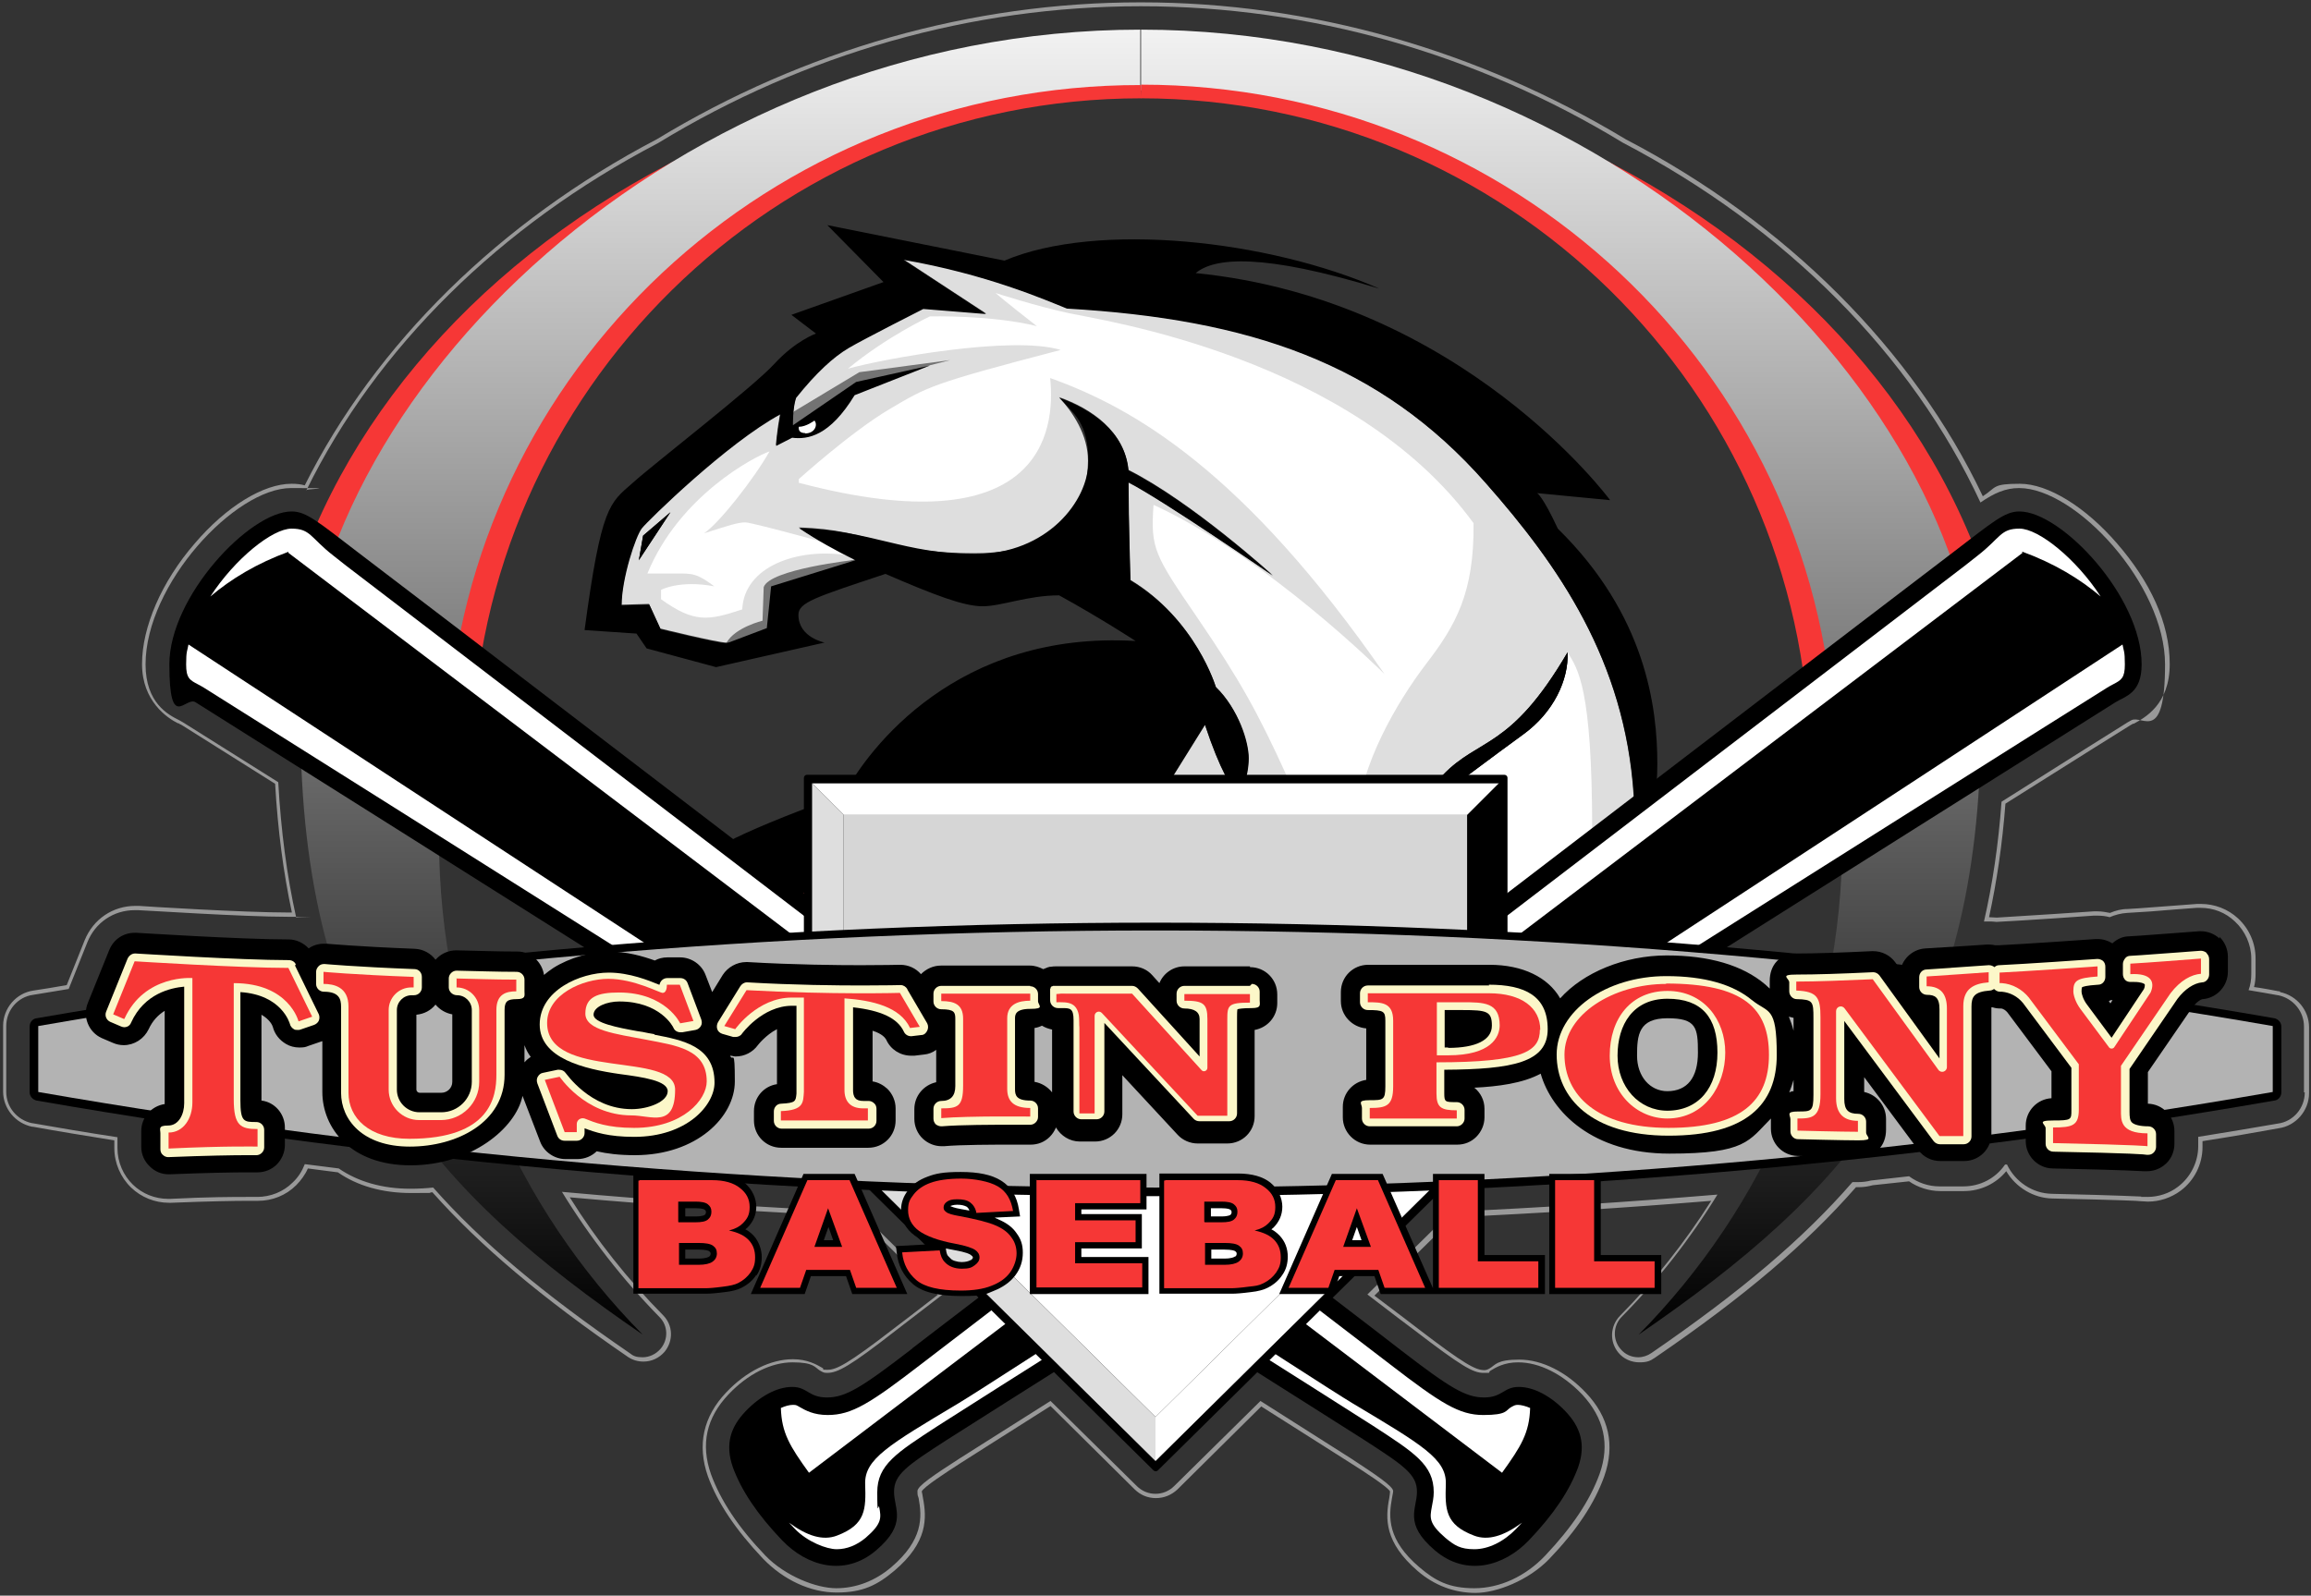 <?xml version="1.0" encoding="UTF-8"?>
<svg id="Layer_2" data-name="Layer 2" xmlns="http://www.w3.org/2000/svg" width="592.2" height="409" xmlns:xlink="http://www.w3.org/1999/xlink" version="1.1" viewBox="0 0 592.2 409">
  <rect x="0" y="0" width="592.2" height="409" fill="#333333" stroke="none"/>
  <defs>
    <style>
      .cls-1 {
        fill: #dedede;
      }

      .cls-1, .cls-2, .cls-3, .cls-4, .cls-5, .cls-6, .cls-7, .cls-8, .cls-9, .cls-10, .cls-11 {
        stroke-width: 0px;
      }

      .cls-2 {
        fill: #b3b3b3;
      }

      .cls-3 {
        fill: #f63736;
      }

      .cls-4 {
        fill: url(#linear-gradient);
      }

      .cls-5 {
        fill: #000;
      }

      .cls-6 {
        fill: #999;
      }

      .cls-7 {
        fill: #fcf7c9;
      }

      .cls-8 {
        fill: url(#linear-gradient-2);
      }

      .cls-9 {
        fill: url(#linear-gradient-3);
      }

      .cls-10 {
        fill: #fff;
      }

      .cls-11 {
        fill: #737373;
      }
    </style>
    <linearGradient id="linear-gradient" x1="184.6" y1="67.9" x2="184.6" y2="402.4" gradientTransform="translate(0 410) scale(1 -1)" gradientUnits="userSpaceOnUse">
      <stop offset="0" stop-color="#000"/>
      <stop offset="1" stop-color="#f2f2f2"/>
    </linearGradient>
    <linearGradient id="linear-gradient-2" x1="184.6" y1="67.9" x2="184.6" y2="402.4" gradientTransform="translate(584.6 410) rotate(-180)" xlink:href="#linear-gradient"/>
    <linearGradient id="linear-gradient-3" x1="296.1" y1="46.8" x2="296.1" y2="201.1" gradientTransform="translate(0 410) scale(1 -1)" gradientUnits="userSpaceOnUse">
      <stop offset=".5" stop-color="#fff"/>
      <stop offset=".6" stop-color="#d6d6d6"/>
    </linearGradient>
  </defs>
  <path class="cls-6" d="M584.2,254.1h-.2c-2.1-.4-4.2-.8-6.4-1.1.3-1.1.4-2.3.4-3.4v-3.9c0-3.9-1.6-7.6-4.5-10.3-2.6-2.4-6-3.7-9.5-3.7s-.7,0-1,0c-1.6.1-5.3.4-5.3.4-4.5.3-8.7.7-12.5.9-1.6,0-3.1.4-4.5,1-1-.2-2.1-.4-3.2-.4s-.6,0-1,0c-15.9,1.1-23.9,1.5-24.8,1.6h-.1c-.6,0-1.2-.1-1.9-.1h0c2-9.2,3.4-18.7,4.2-29.1,18.4-11.6,29.4-18.5,32-20.1.2-.1.5-.3.7-.4h.2c2.7-1.5,9.2-4.8,9.2-15.3s-5-21.1-13.5-30.9c-8.1-9.4-17.7-15.3-24.9-15.3s-5.9.9-9.5,3.2c-17.8-37.5-50.3-70-91.5-91.5C378.6,12.8,335.8.6,292.4.6h-.2c-43.3,0-86.2,12.2-123.9,35.1-40.1,21-72.1,52.5-90.2,88.7-1.1-.3-2.2-.4-3.4-.4-7.2,0-16.7,5.8-24.8,15.3-8.5,9.8-13.5,21.4-13.5,30.9s6.4,13.8,9.2,15.2h.2c.2.2.5.3.7.4,2.2,1.4,10.5,6.6,24,15.1.7,11.9,2.1,22.7,4.3,33-.2,0-.5,0-.7,0-11.9,0-37.4-1.6-38.5-1.7-.3,0-.6,0-.9,0-5.8,0-10.8,3.4-13,8.8l-4.6,11.5c-2.9.5-5.7,1-8.5,1.4-4.4.6-7.8,4.5-7.8,9v16.9c0,4.3,3.1,8.1,7.4,9h.2c6.6,1.2,13.4,2.3,20.9,3.5v2c0,3.8,1.6,7.5,4.3,10.1,2.6,2.5,6.1,3.9,9.7,3.9s.4,0,.6,0c9.7-.4,16.4-.5,19.5-.5s2.2,0,2.4,0h.3c3.7,0,7.2-1.4,9.8-4,1.2-1.2,2.3-2.7,3-4.3,2.5.3,5.1.7,7.7,1,5,3.5,11.5,5.3,18.7,5.3s3.8,0,5.5-.2c12.3,13.8,27.8,26.9,50.1,42.2,1.2.8,2.5,1.2,4,1.2,2.1,0,4-.9,5.4-2.5,2.3-2.8,2.2-6.8-.4-9.4-9-9.1-17.1-19.3-23.9-30.2,24.5,2.2,49.4,3.8,74,4.9l20.3,20.1c-5.9,4.6-9.9,7.6-11.2,8.6-11.9,9.2-14.8,10.6-17,10.6s-.5,0-1.4-.5c-1.4-.8-3.8-2.2-7.5-2.2-5.7,0-12,3.1-17.1,8.5-5.9,6.2-7.5,13.5-4.7,21.5,2.5,6.9,7.2,13.8,14.1,21.1,5.3,5.5,12.2,8.7,18.9,8.7s10.4-1.9,14.8-5.6c8.6-7.3,8.3-13.5,7.3-18.7-.1-.6-.2-1.3-.3-1.6.4-1.1,6.4-5,10.3-7.5,1.6-1,9.4-6,22.7-14.4l21.5,21.3c1.5,1.5,3.4,2.3,5.5,2.3s4-.8,5.5-2.2l21.5-21.3c13.3,8.4,21.1,13.4,22.7,14.4,4,2.5,9.9,6.4,10.3,7.4,0,.4-.1,1-.2,1.7-1,5.2-1.3,11.3,7.3,18.7,4.3,3.7,9.4,5.6,14.8,5.6s13.6-3.2,18.9-8.7c7-7.3,11.6-14.2,14.1-21.2,2.8-8,1.2-15.2-4.7-21.4-5.1-5.4-11.3-8.5-17.1-8.5s-6.1,1.4-7.5,2.2q-.8.5-1.4.5c-2.3,0-5.1-1.5-17-10.6-1.3-1-5.2-4-11.2-8.5l20.4-20.1c21.7-1,43.9-2.4,65.9-4.2-6.7,10.6-14.6,20.6-23.4,29.5-2.5,2.6-2.7,6.6-.4,9.4,1.3,1.6,3.3,2.5,5.4,2.5s2.8-.4,4-1.2c23.1-15.8,38.9-29.3,51.5-43.7h.2s.6,0,.6,0c1.2,0,2.4-.2,3.5-.5,3.1-.3,6.2-.7,9.3-1,2.3,1.6,5.2,2.5,8,2.5h6.1c4.2,0,8.2-1.9,10.8-5.1,2.5,4.2,7,6.9,11.8,7,18,.4,22.1.6,22.7.7.6,0,1.2.1,1.8.1,3,0,6-1,8.4-2.8,3.5-2.6,5.6-6.8,5.6-11.2v-1.5c7.1-1.1,13.5-2.2,19.5-3.3,4.4-.6,7.8-4.5,7.8-9v-16.9c0-4.3-3.1-8.1-7.4-9ZM590.6,280c0,4.1-3,7.5-6.9,8-6.3,1.1-13,2.2-20.4,3.4v2.4c0,4.1-2,8-5.2,10.4-2.2,1.7-5,2.6-7.8,2.6s-1.1,0-1.7-.1c-.7,0-4.8-.3-22.8-.7-5-.1-9.4-3.1-11.5-7.5h-.5c-2.4,3.5-6.3,5.6-10.7,5.6h-6.1c-2.8,0-5.5-.9-7.8-2.6-3.3.4-6.5.7-9.8,1.1-1.1.3-2.2.4-3.3.4h-.7c-.2,0-.4,0-.7,0-12.5,14.4-28.5,28-51.5,43.8-1,.7-2.2,1.1-3.4,1.1-1.7,0-3.4-.7-4.6-2.2-2-2.4-1.8-5.9.3-8.1,9.4-9.5,17.6-20,24.6-31.4-22.8,1.9-45.7,3.4-68.2,4.4l-21.5,21.2c6.4,4.9,10.7,8.2,12.1,9.2,12,9.2,15,10.9,17.6,10.9s.9,0,1.9-.6c1.3-.8,3.5-2.1,7-2.1,5.5,0,11.4,3,16.4,8.2,5.6,6,7.2,12.8,4.5,20.4-2.5,6.9-7.1,13.7-13.9,20.9-5.1,5.4-11.7,8.4-18.2,8.4s-10-1.9-14.1-5.4c-8.2-7-7.9-12.8-7-17.7.1-.7.3-1.4.3-1.8,0-1.2-4.3-4.1-10.7-8.3-1.6-1-9.6-6.1-23.3-14.8l-22.1,21.8c-1.3,1.3-3,2-4.8,2s-3.5-.7-4.8-2l-22.1-21.8c-13.8,8.7-21.8,13.8-23.4,14.8-6.5,4.2-10.7,7-10.7,8.3s.1,1.1.3,1.8c.9,4.9,1.2,10.7-7,17.7-4.1,3.5-9,5.4-14.1,5.4s-13.1-3.1-18.2-8.4c-6.9-7.2-11.4-14-13.9-20.8-2.7-7.7-1.2-14.5,4.5-20.5,4.9-5.2,10.9-8.2,16.4-8.2s5.7,1.3,7,2.1c.9.5,1,.6,1.9.6,2.6,0,5.7-1.6,17.6-10.9,1.4-1.1,5.6-4.3,12.1-9.3l-21.4-21.1c-25.4-1.1-51.1-2.8-76.3-5.1,7.1,11.6,15.5,22.4,25,32.1,2.2,2.2,2.3,5.7.3,8.1-1.2,1.4-2.9,2.2-4.6,2.2s-2.4-.3-3.4-1.1c-22.3-15.3-38-28.5-50.3-42.4-1.9.2-3.9.3-5.9.3-7.1,0-13.4-1.8-18.3-5.2-2.9-.4-5.8-.7-8.7-1.1-.7,1.8-1.7,3.4-3.1,4.7-2.4,2.4-5.7,3.7-9.1,3.7h-.3c-.2,0-1,0-2.4,0-3.1,0-9.8,0-19.6.5-.1,0-.4,0-.5,0-3.4,0-6.6-1.3-9-3.6-2.5-2.4-4-5.8-4-9.4v-2.8c-7.9-1.2-15-2.4-21.8-3.6,0,0,0,0-.1,0-3.8-.8-6.6-4.1-6.6-8v-16.9c0-4.1,3-7.5,6.9-8,3-.5,6.1-1,9.1-1.5l4.8-12c2-5,6.7-8.2,12.1-8.2s.6,0,.9,0c1.1,0,26.7,1.7,38.5,1.7s1.3,0,2,.2c-2.4-10.8-3.9-22.2-4.6-34.7-13.8-8.7-22.3-14-24.5-15.4-.3-.2-.6-.3-.9-.5-2.8-1.4-8.6-4.4-8.6-14.3,0-20.5,22.9-45.2,37.3-45.2s2.7.2,3.9.6c17.9-36.5,49.7-67.9,90.1-89C206.3,13.7,249,1.6,292.2,1.6h.2c43.2,0,85.9,12.1,123.5,35,41.7,21.8,74,54.3,91.6,92.2,3.5-2.4,6.4-3.7,9.9-3.7,14.5,0,37.4,24.7,37.4,45.2s-5.8,12.9-8.6,14.3c-.3.2-.6.3-.9.5-2.6,1.6-13.7,8.6-32.4,20.4-.8,11-2.3,21.1-4.5,30.7.2,0,.3,0,.3,0,.5,0,.7,0,1,0,.6,0,1.2,0,1.8.1,0,0,.2,0,.2,0,0,0,8.1-.4,24.8-1.6.4,0,.6,0,.9,0,1.1,0,2.2.1,3.2.4,1.4-.6,2.9-1,4.5-1.1,3.8-.2,8-.5,12.5-.9,0,0,3.7-.3,5.3-.4.3,0,.6,0,1,0,3.3,0,6.4,1.2,8.8,3.5,2.6,2.4,4.2,5.9,4.2,9.5v3.9c0,1.5-.2,2.9-.7,4.2,2.6.4,5.1.9,7.5,1.3,0,0,0,0,.1,0,3.8.8,6.6,4.1,6.6,8v16.9Z"/>
  <g>
    <path class="cls-3" d="M101.7,130.6c7.4-16.1,18.9-30.4,31.7-42.5,10.9-10.4,45.9-31.4,47.7-50.9-52.9,24.7-92.3,66.6-107,116.3,5.5,3.3,11.1,6.7,16.7,10,2.9-11.3,6.1-22.5,10.9-32.9Z"/>
    <path class="cls-3" d="M493.8,163.5c5.6-3.3,11.2-6.7,16.7-10-14.7-49.7-54.1-91.6-107-116.3,1.8,19.5,36.8,40.5,47.7,50.9,12.8,12.1,24.3,26.4,31.7,42.5,4.8,10.4,8,21.6,10.9,32.9Z"/>
    <path class="cls-4" d="M292.2,7.6c-118.8,0-215.2,93.9-215.2,177.5s34.5,120.5,87.7,157c-32.2-32.6-52.2-77.5-52.2-127s2.9-37,8.2-54C137.3,82.3,207.8,23.2,292.2,23.2"/>
    <path class="cls-3" d="M292.3,21.8h0c-95.1-.1-172.7,73.3-177.6,165.7,0,.2.3.4.5.6,1.4,2.3,3.5,3.9,5.7,5.3,1.8-93.2,77.8-168.2,171.5-168.2"/>
    <path class="cls-8" d="M292.4,23.2c84.4,0,154.9,59.1,171.5,137.9,5.3,17,8.2,4.5,8.2,54s-20,94.4-52.2,127c53.2-36.5,87.7-73.4,87.7-157S411.2,7.6,292.4,7.6"/>
    <path class="cls-3" d="M292.3,25.2c93.7,0,169.7,75,171.5,168.2,2.2-1.4,4.3-3,5.7-5.3.2-.2.4-.4.5-.6-4.9-92.4-82.5-165.8-177.6-165.8h0"/>
  </g>
  <g>
    <path class="cls-1" d="M362.6,250.1l-147.8-4.4-12.3-12.6c.9-1.5,2.1-3.1,3.5-4.4,4.5-4.1,90.3-23.2,90.3-23.2l12.4-19.9c3.9,11.8,6.9,16.5,8.9,18.5.7-1.9,2.3-6.5,2.3-9.9s-2.6-12.7-8.4-18.2c0,0-5.1-17.3-21.9-27.4,0,0-.4-15.6-.5-25.1,8.7,4.5,37,23.9,37,23.9,0,0-20.7-18.8-37-27h0c-.9-9.9-9.5-15.7-17.7-18.6,3.5,3.9,7.4,9.6,7.4,16.3,0,10.1-5.6,23.7-29,23.7s-26.4-6.1-45.1-6.6c4.6,3.1,9.6,5.8,14.4,8.2h0l-21.6,6.7-1.1,10.7-10.3,3.9c-2.3,0-16.9-3.6-16.9-3.6l-2.9-6.3-7.1.2c0-6.9,3.6-17.8,5.2-19.8,1.6-2,21.8-21.9,35.5-29.2-.8,4.4-1.1,8.1-1.1,8.1l4.1-2.1c4,.5,9.6-.4,16-10.9l19.3-7.6-18.9,4.2-16.2,11.1s0-4.3.8-7c5.2-6.5,9.6-10.5,13.5-12.8s19.1-10,19.1-10l16.1,1.3-21.2-13.9c21.2,3.7,36.2,10.2,41.9,12.5,46.7,2.7,80.1,13.9,107.3,44.7,18.8,21.3,35.7,45.6,38,80.1,0,1,.2,2,.2,2.8l-56.4,43.4.2.2Z"/>
    <path class="cls-10" d="M183.2,150.4c-4.7-3.5-5.7-3.4-10-3.4h-7.3c8.2-20,27.5-30,31.3-31.3-4.1,7.2-13,18.5-16.8,21,6.6-2.1,8.7-2.8,10.6-2.8s26.3,6.8,26.3,6.8c0,0,12,3.5-.4,1.6s-26.2,2.8-26.7,13.9c-8.7,2.9-12.3,3.5-20.8-2.6v-2.4s4.7-2.6,13.7-.9h0Z"/>
    <path class="cls-10" d="M204.7,123.8v-1s13.4-12.1,23.2-17.9,10.6-6.5,43.9-15.2c-12.4-3.8-45.6,2.3-54.5,4.8,10-8.3,21-13.4,21-13.4,0,0,15.8-.4,27.4,2.5-8.1-6.3-10.6-8.5-10.6-8.5,0,0,10.5,3.4,18.9,5.2s72.6,11.3,103.6,53.8c.2,17.9-4.6,26.2-12.1,36s-17,26.1-17.8,40.3c-17.5-4.9-10.9,4-18.1-11.8s-11.8-24.2-22.8-40.3-12-17.7-11.2-28.9c29.3,13.5,59.2,43.4,59.2,43.4-35.9-51.8-64.1-68.2-85.7-75.9,1.5,14-2.5,43.1-64.2,26.9h-.2Z"/>
    <path class="cls-10" d="M408,213c0-37-3.7-41.5-6.3-45.8-4.7,12.2-5.5,16.9-34.3,33.6s6.4,63.4,40.6,12.2h0Z"/>
    <polygon class="cls-11" points="203.4 105.5 220.2 95.4 243.5 92.3 238.4 93.6 218.9 99.8 205.1 110.6 201 110.6 203.4 105.5"/>
    <path class="cls-11" d="M219.1,143.5s-21.9,2.4-23.4,7l-.3,8.6s-7,1.7-9.2,5.6c10-.4,12.9-2.7,12.9-2.7l1-8.7,21.1-8.2-2-1.7h-.1Z"/>
    <path class="cls-5" d="M424.7,195.7c0,14.6-4.7,27.7-6,8.2-2.3-34.5-19.2-58.8-38-80.1-27.1-30.8-60.6-42-107.3-44.7-5.7-2.3-20.6-8.8-41.9-12.5l21.2,13.9-16.1-1.3s-15.2,7.7-19.1,10-8.3,6.3-13.5,12.8c-.9,2.7-.8,7-.8,7l16.2-11.1,18.9-4.2-19.3,7.6c-6.4,10.5-12,11.4-16,10.9l-4.1,2.1s.3-3.8,1.1-8.1c-13.7,7.4-33.9,27.2-35.5,29.2s-5.2,12.9-5.2,19.8l7.1-.2,2.9,6.3s14.6,3.6,16.9,3.6l10.3-3.9,1.1-10.7,21.6-6.7h0c-4.9-2.4-9.8-5.1-14.4-8.2,18.7.5,26.7,6.6,45.1,6.6s29-13.6,29-23.7-3.9-12.4-7.4-16.3c8.1,2.9,16.8,8.7,17.7,18.6h0c16.3,8.2,37,27,37,27,0,0-28.2-19.4-37-23.9,0,9.5.5,25.1.5,25.1,16.8,10.1,21.9,27.4,21.9,27.4,5.8,5.6,8.4,13.9,8.4,18.2s-1.6,8-2.3,9.9c-1.9-1.9-5-6.7-8.9-18.5l-12.4,19.9s-85.8,19-90.3,23.2c-4.5,4.1-6.6,11-6.6,11l-19.6-20.2s4.9-4.9,36.4-16.1c6.2-11.7,29-42,74.7-39.3,0,0-9.2-6-19.6-11.7-8,0-14.8,2.8-19.6,2.8s-12.2-2.8-24.9-8.3q-8.5-3.7,0,0c-18,6-22.3,7.3-22.3,10.5,0,5.8,6.7,7.1,6.7,7.1l-27.8,6.3-17.8-4.8-2.6-3.8-13.3-.9c4.3-32,6.4-32.5,12.3-37.7,5.8-5.2,30.8-24.5,36.3-30.5s10.7-7.8,10.7-7.8l-6.3-4.8,23.6-8.4-14.4-14.6,45.4,9.1c23.9-10.1,67.7-5.3,96.1,7.2-30.1-9.2-42.3-8-47.1-4,68.4,6.8,106.2,58.2,106.2,58.2l-18.7-1.8s1.4.7,5.3,9.1c22.6,22.2,25.5,45.8,25.5,60.4v-.2ZM163.7,143.6l8.1-12.3-7,6-1.1,6.4h0ZM369.7,198.7c-7.3,7.6,2.5,3,2.5,3,0,0,10.5-7.9,18.2-13.5s11.6-13.9,11.3-21c-14.7,25.1-22.6,21.7-32,31.5Z"/>
    <path class="cls-10" d="M206.3,111c-2,0-1.6-1.6-1.6-1.6,1.9,0,4-1.6,4-1.6.9,1,.2,3.3-2.4,3.3h0Z"/>
    <g>
      <polygon class="cls-5" points="163.7 143.6 171.8 131.3 164.8 137.3 163.7 143.6"/>
      <path class="cls-5" d="M369.7,198.7c-7.3,7.6,2.5,3,2.5,3,0,0,10.5-7.9,18.2-13.5s11.6-13.9,11.3-21c-14.7,25.1-22.6,21.7-32,31.5Z"/>
    </g>
  </g>
  <g>
    <path class="cls-5" d="M74.7,131.1c-10.7,0-31.3,21.8-31.3,39.2s4.1,8.1,6.7,9.7c14.6,9.1,289.1,182.4,299.5,189.1s13.5,8.9,13.5,13.3-3.5,8.1,4.6,15,17.8,4,24.1-2.6c6.3-6.6,10.4-12.7,12.6-18.7,2.1-6,.5-10.4-3.2-14.3s-8.1-6.3-12-6.3-4.2,2.7-8.9,2.7-8.7-2.4-21.3-12.1c-3.8-3-29.2-22.4-62.9-48.2-77.1-59-197.8-151.4-204.6-156.5-9.8-7.5-13-10.3-16.7-10.3h-.1Z"/>
    <path class="cls-10" d="M50.7,175.4c-2.1-1.1-3-1.6-3-5.1s.3-3.4.6-5.1c14.5,9.5,280.8,184,298.3,194.5,17.9,10.7,24.1,14.3,23.9,20.7-.2,6.4-.2,10.4,7.2,13.2,3.6,1.4,7.7.1,12.3-3.3-.5.5-1,1.1-1.5,1.6-3.2,3.3-7.1,5.2-10.7,5.2s-5.1-1-7.4-2.9c-4.3-3.7-4-5.2-3.5-7.9.2-1.1.5-2.4.5-3.8,0-7-4.9-10.1-15.5-17-11.7-7.6-287.2-181.5-299.6-189.2-.5-.3-1-.6-1.6-.9h0Z"/>
    <path class="cls-10" d="M74,141.4c-8.2,3-14.8,7-20.1,11.5,6.3-9.7,15.9-17.4,20.8-17.4s4.8,2.3,10.7,6.9l3.3,2.6c9.8,7.5,254.7,194.8,267.5,204.7,13,10,17.7,13,23.9,13s5.7-1.2,7.1-2c.9-.5,1.1-.6,1.8-.6s2,.3,3.1.8c-.2,6.4-2.3,9.8-7.2,16.6L73.9,141.7v-.3Z"/>
  </g>
  <g>
    <path class="cls-5" d="M517.4,131.1c-3.7,0-6.9,2.8-16.7,10.3-6.8,5.1-127.5,97.5-204.6,156.5s-59.1,45.2-62.9,48.2c-12.6,9.7-16.6,12.1-21.3,12.1s-5-2.7-8.9-2.7-8.3,2.4-12,6.3-5.3,8.3-3.2,14.3c2.2,6,6.3,12.1,12.6,18.7,6.3,6.6,16,9.5,24.1,2.6s4.6-10.6,4.6-15,3.1-6.6,13.5-13.3c10.4-6.7,284.9-180,299.5-189.1,2.6-1.6,6.7-2.3,6.7-9.7,0-17.4-20.6-39.2-31.3-39.2h-.1Z"/>
    <path class="cls-10" d="M541.5,175.4c-.6.3-1.1.6-1.6.9-12.4,7.7-287.9,181.6-299.6,189.2-10.6,6.9-15.5,10-15.5,17s.3,2.7.5,3.8c.5,2.7.8,4.2-3.5,7.9-2.3,1.9-4.8,2.9-7.4,2.9s-7.5-1.9-10.7-5.2c-.5-.5-1-1.1-1.5-1.6,4.6,3.4,8.7,4.7,12.3,3.3,7.4-2.8,7.4-6.8,7.2-13.2-.2-6.4,6-10,23.9-20.7,17.5-10.5,283.8-185,298.3-194.5.3,1.7.6,1.6.6,5.1s-.9,4-3,5.1h0Z"/>
    <path class="cls-10" d="M518.3,141.7l-311,235.8c-4.9-6.8-7-10.2-7.2-16.6,1.1-.5,2.2-.8,3.1-.8s.9.1,1.8.6c1.4.8,3.5,2,7.1,2,6.2,0,10.9-3,23.9-13,12.8-9.9,257.7-197.2,267.5-204.7l3.3-2.6c5.9-4.6,5.8-6.9,10.7-6.9s14.5,7.7,20.8,17.4c-5.3-4.5-11.9-8.5-20.1-11.5v.3Z"/>
  </g>
  <g>
    <path class="cls-5" d="M206,288.1v-88.7c0-.4.3-.8.8-.8h178.7c.4,0,.8.3.8.8v88.7c0,.2,0,.4-.2.5l-89.4,88.3c-.3.3-.8.3-1.1,0l-89.4-88.3c-.1-.1-.2-.3-.2-.5h0Z"/>
    <polygon class="cls-9" points="376 284.2 296.1 363.2 216.2 284.2 216.2 208.9 376 208.9 376 284.2"/>
    <polygon class="cls-10" points="384.1 200.8 376 208.9 216.2 208.9 208.1 200.8 384.1 200.8"/>
    <polygon class="cls-1" points="296.1 374.5 296.1 363.2 216.2 284.2 208.1 287.5 296.1 374.5"/>
    <polygon class="cls-1" points="208.1 200.8 216.2 208.9 216.2 284.2 208.1 287.5 208.1 200.8"/>
    <polygon class="cls-5" points="384.1 200.8 384.1 287.5 376 284.2 376 208.9 384.1 200.8"/>
    <polygon class="cls-10" points="296.1 374.5 296.1 363.2 376 284.2 384.1 287.5 296.1 374.5"/>
  </g>
  <g>
    <path class="cls-5" d="M296.1,306.6c-96.6,0-193.1-8.2-286.7-24.5-1-.2-1.8-1.1-1.8-2.1v-16.9c0-1.1.8-2,1.8-2.1,93.7-16.3,190.1-24.5,286.7-24.5s193,8.2,286.7,24.5c1,.2,1.8,1.1,1.8,2.1v16.9c0,1.1-.8,2-1.8,2.1-93.6,16.3-190.1,24.5-286.7,24.5h0Z"/>
    <path class="cls-2" d="M9.8,263v16.9c92,16,187.8,24.5,286.3,24.5s194.4-8.5,286.3-24.5v-16.9c-92-16-187.8-24.5-286.3-24.5s-194.4,8.5-286.3,24.5h0Z"/>
  </g>
  <g>
    <g>
      <path class="cls-5" d="M193.8,327c1-1.4,1.4-3,1.4-4.8s-.7-4-2.1-5.5c-.6-.6-1.3-1.2-2.1-1.6.2-.1.3-.3.5-.4,1.5-1.5,2.3-3.3,2.3-5.4s-1-4.5-3.1-6.2c-1.9-1.5-4.7-2.3-8.2-2.3h-20.2v30.8h18.8c.8,0,2.3-.1,4.6-.4,1.9-.2,3.3-.6,4.3-1.1,1.6-.8,2.9-1.9,3.8-3.3v.2ZM175.6,309.7h2.8c1.6,0,2.1.3,2.2.4.1.1.3.2.3.6s-.2.6-.3.7c0,0-.5.4-2.3.4h-2.7v-2h0ZM181.7,322.1c-.1.1-.8.5-2.7.5h-3.4v-2.3h3.4c1.9,0,2.6.3,2.7.4.3.2.4.4.4.6,0,.4-.1.6-.4.8Z"/>
      <path class="cls-5" d="M205.9,300.9l-13.5,30.8h13.8l1.6-4.6h9l1.6,4.6h14.1l-13.5-30.8h-13.1ZM211.1,317.9l1.2-3.4,1.2,3.4h-2.4Z"/>
      <path class="cls-5" d="M255.8,312.5c-.3-.1-.6-.2-.9-.4l6.5-.3-.3-1.8c-.5-3.3-2-5.8-4.6-7.4-2.4-1.5-5.8-2.2-10.3-2.2s-6.4.4-8.5,1.2c-2.2.8-3.9,2-5,3.5-1.2,1.5-1.8,3.2-1.8,5,0,2.7,1.2,4.9,3.5,6.6,1.1.8,2.6,1.6,4.4,2.2l-9.2.5.2,1.7c.3,3.2,1.7,5.9,4.1,8,2.4,2.1,6.5,3.1,12.4,3.1s6.1-.4,8.3-1.3c2.3-.9,4.2-2.2,5.5-3.9,1.4-1.8,2-3.8,2-5.9s-.5-3.5-1.6-5c-1-1.5-2.6-2.7-4.8-3.6h.1ZM243.6,309.1c.1,0,.6-.3,1.7-.3s1.8.2,2.4.5c.3.2.6.6.7,1-.7-.1-1.4-.3-2.2-.4-1.7-.3-2.3-.6-2.6-.7h.1-.1ZM248.7,323c-.5.3-1.3.5-2.3.5s-2.5-.4-3.2-1.1c-.4-.4-.7-1.2-.8-2.2v-.2c.6.1,1.3.3,2,.4,3.4.6,4.2,1.1,4.4,1.3.3.2.5.4.5.6s0,.3-.5.7h-.1Z"/>
      <polygon class="cls-5" points="277.1 320 292.6 320 292.6 311.2 277.1 311.2 277.1 310 293.8 310 293.8 300.9 263.9 300.9 263.9 331.7 294.3 331.7 294.3 322.2 277.1 322.2 277.1 320"/>
      <path class="cls-5" d="M330,322.2c0-2.2-.7-4-2.1-5.5-.6-.6-1.3-1.2-2.1-1.6.2-.1.3-.3.5-.4,1.5-1.5,2.3-3.3,2.3-5.4s-1-4.5-3.1-6.2c-1.9-1.5-4.7-2.3-8.2-2.3h-20.2v30.8h18.8c.8,0,2.3-.1,4.6-.4,1.9-.2,3.3-.6,4.3-1.1,1.6-.8,2.9-1.9,3.8-3.3,1-1.4,1.4-3,1.4-4.8v.2ZM310.3,309.7h2.8c1.6,0,2.1.3,2.2.4s.3.2.3.6-.2.6-.3.7c0,0-.5.4-2.3.4h-2.7v-2h0ZM316.4,322.1c-.1.1-.8.5-2.6.5h-3.4v-2.3h3.4c1.9,0,2.6.3,2.7.4.3.2.4.4.4.6,0,.4-.1.6-.4.8h-.1Z"/>
      <path class="cls-5" d="M380.4,300.9h-13.2v29.3l-12.9-29.3h-13l-13.5,30.8h13.8l1.6-4.6h9l1.6,4.6h42.1v-10h-15.5v-20.8ZM346.5,317.9l1.2-3.4,1.2,3.4h-2.4Z"/>
      <polygon class="cls-5" points="410.2 321.7 410.2 300.9 397 300.9 397 331.7 425.7 331.7 425.7 321.7 410.2 321.7"/>
    </g>
    <g>
      <path class="cls-3" d="M163.9,302.5h18.6c3.1,0,5.5.7,7.1,2,1.7,1.3,2.5,2.9,2.5,4.9s-.6,3-1.8,4.2c-.8.8-1.9,1.4-3.5,1.8,2.3.5,4,1.3,5.1,2.5s1.6,2.6,1.6,4.4-.4,2.7-1.2,3.9c-.8,1.1-1.8,2-3.2,2.7-.8.4-2.1.7-3.8.9-2.2.3-3.7.4-4.5.4h-17.2v-27.6h.3ZM173.9,313.3h4.3c1.6,0,2.6-.2,3.2-.7s.9-1.1.9-2-.3-1.4-.9-1.9-1.7-.7-3.2-.7h-4.4v5.2h0ZM173.9,324.2h5.1c1.7,0,2.9-.3,3.6-.8.7-.5,1.1-1.2,1.1-2.1s-.3-1.5-1-2-1.9-.7-3.7-.7h-5v5.6h-.1Z"/>
      <path class="cls-3" d="M217.9,325.5h-11.3l-1.6,4.6h-10.2l12.1-27.6h10.8l12.1,27.6h-10.4l-1.6-4.6h0ZM215.8,319.6l-3.6-9.9-3.5,9.9h7.1Z"/>
      <path class="cls-3" d="M231.3,321l9.5-.5c.2,1.3.6,2.3,1.3,3,1,1.1,2.5,1.7,4.4,1.7s2.5-.3,3.3-.9,1.2-1.2,1.2-2-.4-1.4-1.1-1.9-2.4-1.1-5.1-1.6c-4.4-.8-7.5-2-9.3-3.3-1.9-1.4-2.8-3.2-2.8-5.3s.5-2.8,1.4-4c1-1.3,2.4-2.3,4.3-3,1.9-.7,4.6-1.1,7.9-1.1s7.2.7,9.4,2,3.4,3.4,3.9,6.3l-9.4.5c-.2-1.2-.8-2.1-1.6-2.7-.8-.6-1.9-.8-3.3-.8s-2,.2-2.6.6-.9.9-.9,1.5.2.8.7,1.2c.5.4,1.6.7,3.3,1,4.3.8,7.5,1.6,9.3,2.4,1.9.8,3.2,1.8,4.1,3.1.9,1.2,1.3,2.6,1.3,4.1s-.6,3.4-1.7,4.9-2.7,2.6-4.8,3.4c-2,.8-4.6,1.2-7.8,1.2-5.5,0-9.3-.9-11.4-2.7-2.1-1.8-3.3-4.1-3.6-6.9v-.2Z"/>
      <path class="cls-3" d="M265.5,302.5h26.7v5.9h-16.7v4.4h15.5v5.6h-15.5v5.4h17.2v6.2h-27.1v-27.6h-.1Z"/>
      <path class="cls-3" d="M298.6,302.5h18.6c3.1,0,5.5.7,7.1,2,1.7,1.3,2.5,2.9,2.5,4.9s-.6,3-1.8,4.2c-.8.8-1.9,1.4-3.5,1.8,2.3.5,4,1.3,5.1,2.5s1.6,2.6,1.6,4.4-.4,2.7-1.2,3.9c-.8,1.1-1.8,2-3.2,2.7s-2.1.7-3.8.9c-2.2.3-3.7.4-4.5.4h-17.2v-27.6h.3ZM308.7,313.3h4.3c1.6,0,2.6-.2,3.2-.7s.9-1.1.9-2-.3-1.4-.9-1.9-1.7-.7-3.2-.7h-4.4v5.2h.1ZM308.7,324.2h5.1c1.7,0,2.9-.3,3.6-.8s1.1-1.2,1.1-2.1-.3-1.5-1-2-1.9-.7-3.7-.7h-5v5.6h-.1Z"/>
      <path class="cls-3" d="M353.3,325.5h-11.3l-1.6,4.6h-10.2l12.1-27.6h10.8l12.1,27.6h-10.4l-1.6-4.6h.1ZM351.3,319.6l-3.6-9.9-3.5,9.9h7.1Z"/>
      <path class="cls-3" d="M368.8,302.5h9.9v20.8h15.5v6.8h-25.5v-27.6h.1Z"/>
      <path class="cls-3" d="M398.6,302.5h9.9v20.8h15.5v6.8h-25.5v-27.6h.1Z"/>
    </g>
  </g>
  <path class="cls-3" d="M418.7,204.2v-.3.3h0ZM206,228.8s0,.1-.1.2h0s0-.1.2-.1h0Z"/>
  <g>
    <path class="cls-5" d="M568.8,240.6c-1.3-1.2-3-1.9-4.8-1.9s-.4,0-.5,0c-1.8.1-3.5.3-5.3.4-4.5.3-8.8.7-12.6.9-1.6,0-3.1.7-4.3,1.8-1.1-.7-2.4-1.1-3.8-1.1s-.3,0-.5,0c-16.8,1.2-24.9,1.6-24.9,1.6-.3,0-.5,0-.8,0-.5-.1-1.1-.2-1.6-.2s-.3,0-.5,0c0,0-6.9.5-15.8,1-3.2.2-5.7,2.5-6.4,5.4l-1.3-1.8c-1.3-1.8-3.4-2.9-5.7-2.9s-.3,0-.3,0c-8.2.4-14.6.6-19.2.6s-7,3.1-7,7v2c-.4-.4-.8-.7-1.2-1.1-5.8-4.9-14.3-7.4-25.2-7.4s-21.4,4.4-27.3,11c-3.1-5.4-9.6-8.6-18.1-8.6h-31.1c-3.9,0-7,3.1-7,7v2.3c0,3.7,2.9,6.7,6.5,7v13.2c-3.4.5-6,3.4-6,6.9v2.7c0,3.8,3.1,7,7,7,0,0,22.3,0,22.3,0,1.9,0,3.6-.7,4.9-2,1.3-1.3,2.1-3.1,2.1-5v-2.2c0-2.2-1-4.1-2.6-5.4,6-.3,12.4-1.1,17-3.6,2.8,9.8,13.3,20.5,33,20.5s20.3-3.3,26-9v2.6c0,3.8,3,6.9,6.8,7,.1,0,11.2.3,15.7.3s7-3.1,7-7v-2.8c0-3.4-2.4-6.2-5.6-6.9v-3.8l13.9,18.7c1.3,1.8,3.4,2.8,5.6,2.8h6.1c3.9,0,7-3.1,7-7v-32.4s.2,0,.3,0c.6.2,1.3.3,1.9.3h.2c.6,0,1.3.5,1.7,1l11.3,15.1v6.9c-3.7.2-6.6,3.3-6.6,7v4c0,3.8,3.1,6.9,6.8,7,19.4.4,22.9.7,23.3.7.3,0,.7,0,1,0,1.5,0,3-.5,4.2-1.4,1.8-1.3,2.8-3.4,2.8-5.6v-3.3c0-3.8-3-6.9-6.8-7v-8.1s11.4-16.6,11.4-16.6c1.3-1.6,2.3-2.1,2.7-2.1,3.6-.3,6.4-3.4,6.4-7v-3.9c0-1.9-.8-3.8-2.2-5.1ZM427.3,279.7c-4.5,0-7.8-3.8-7.8-9.1s.4-9.6,7.8-9.6,7.8,2.4,7.8,8.8-2.7,9.9-7.9,9.9ZM459.6,264.2c-.3-1.2-.7-2.4-1.2-3.6.4.1.8.2,1.2.3v3.3ZM458.5,280c.4-1,.8-2.1,1.1-3.2v2.9c-.4,0-.7.1-1.1.3ZM540.8,257.2l-.4-.6c.5-.2.9-.5,1.3-.8l-.9,1.4Z"/>
    <path class="cls-5" d="M320.3,247.7h-16.8c-2.9,0-5.4,1.8-6.4,4.3l-1.8-2c-1.3-1.5-3.2-2.3-5.2-2.3h-19.4c-.5,0-.9,0-1.4.1-.2,0-.4,0-.6.1-.2,0-.5.2-.8.3-.2,0-.4.2-.5.2,0,0,0,0-.1,0-1-.5-2.1-.9-3.4-.9h-22.8c-2,0-3.8.9-5.1,2.2-1.3-1.5-3.2-2.4-5.3-2.4s-.2,0-.2,0c-.4,0-4.1.1-9.9.1s-17.2-.1-29-.8c-.1,0-.2,0-.4,0-2.4,0-4.7,1.3-6,3.3l-2.7,4.4-1.7-4.4c-1-2.7-3.7-4.5-6.5-4.5h-3.3c-1.2,0-2.3.3-3.2.8-3.1-1.1-7.2-2.3-11.7-2.3s-10.2,1.6-14.3,4.2c-.9.6-1.7,1.2-2.4,1.8-.5-3.3-3.3-6-6.8-6-5.2,0-10.3-.2-15.5-.3,0,0-.1,0-.2,0-1.8,0-3.6.7-4.9,2-.1.1-.3.3-.4.4-1.2-1.6-3.1-2.7-5.3-2.8-15.3-.6-22.4-1.3-22.6-1.3-.2,0-.5,0-.7,0-1.4,0-2.8.4-3.9,1.2-1.3-1.4-3.2-2.3-5.1-2.3-12.3,0-38.7-1.7-39-1.7-.2,0-.3,0-.5,0-2.9,0-5.4,1.7-6.5,4.4l-5.5,13.6c-1.4,3.5.2,7.5,3.6,9l2.8,1.2c.9.4,1.9.6,2.8.6,2.7,0,5.2-1.6,6.4-4.1,1-2.2,2.5-3.7,4.1-4.7v23.2c0,.3,0,.5,0,.7-3.4.5-6,3.4-6,6.9v4.1c0,1.9.8,3.7,2.2,5,1.3,1.3,3,2,4.8,2s.2,0,.3,0c9.8-.4,16.6-.5,19.8-.5s2.4,0,2.5,0c0,0,.1,0,.2,0,1.8,0,3.6-.7,4.9-2,1.3-1.3,2.1-3.1,2.1-5v-4.5c0-3.5-2.6-6.5-6-6.9,0-.2,0-.4,0-.7v-21.3c2.1,1.2,2.8,2.7,2.9,3.1.5,1.9,1.7,3.4,3.4,4.4,1,.6,2.2.9,3.4.9s1.6-.1,2.3-.4l3.5-1.2s0,0,.1,0v13c0,9.1,7.1,18.8,22.6,18.8s27-9.5,28.7-17.8l4.5,11.7c1,2.7,3.7,4.5,6.5,4.5h3.1c1.9,0,3.7-.8,4.9-2,2.6.6,5.7,1,9.8,1,15.8,0,25.6-9.8,25.6-18.9s-.5-4.8-1.2-6.6c.5,0,.9.2,1.4.2,2.3,0,4.4-1.1,5.7-2.9,0,0,2-2.6,4.9-4.1v14.1c-3.4.5-5.9,3.4-5.9,6.9v2.4c0,3.9,3.1,7,7,7h22.3c3.9,0,7-3.1,7-7v-3.1c0-1.9-.8-3.7-2.1-5-1.1-1-2.4-1.7-3.8-1.9v-13c2.5.8,3.2,1.8,3.5,2.3,1.1,2.5,3.6,4.1,6.4,4.1s.6,0,.8,0l2.5-.3c1.1-.1,2.2-.5,3.1-1.2v8.3c-3.2.7-5.6,3.5-5.6,6.9v2.5c0,1.9.8,3.8,2.2,5.1,1.3,1.2,3,1.9,4.8,1.9s.3,0,.6,0c4.5-.4,12.8-.4,17.4-.4s4.6,0,4.8,0c1.9,0,3.6-.7,4.9-2,.7-.7,1.2-1.5,1.6-2.4,1.2,2.1,3.5,3.6,6.1,3.6h3.9c3.9,0,7-3.1,7-7v-10l14.2,15.3c1.3,1.4,3.2,2.2,5.1,2.2h7.6c3.9,0,7-3.1,7-7v-22.1c3.3-.6,5.8-3.4,5.8-6.9v-2.2c0-3.9-3.1-7-7-7ZM115.9,277.3c0,1.6-1.3,2.8-2.8,2.8h-5.6c-.4,0-.8-.4-.8-.8v-19.2c2-.2,3.7-1.1,4.9-2.6,1.1,1.3,2.6,2.2,4.3,2.5v17.3ZM134.4,272.3v-4.4c.4,1.1.9,2.1,1.6,3-.6.4-1.1.8-1.6,1.4ZM265.1,277.2v-13.7c.7-.1,1.3-.3,1.9-.6.8.5,1.7.8,2.6,1v16.1c-1.1-1.4-2.7-2.4-4.5-2.7Z"/>
  </g>
  <g>
    <path class="cls-7" d="M565.4,244.2c-.4-.3-.9-.5-1.4-.5s0,0-.1,0c-1.8.1-3.6.3-5.3.4-4.6.3-8.9.7-12.7.9-.5,0-1,.2-1.3.6h0c-.4.5-.6,1-.6,1.5v2.6c0,.5.2,1.1.6,1.5.4.4.9.5,1.4.5s0,0,.1,0c.3,0,.6,0,.8,0,1.8,0,2.5.4,2.7.6,0,.1.1.5-.2,1.2l-8.3,12.5-6.3-8.5c-1-1.3-1.4-2.8-1.4-3.3,0-.9.1-1,.1-1.1.2-.2,1.1-.5,4.2-.7,1,0,1.8-.9,1.8-2v-2.6c0-.6-.2-1.1-.6-1.5-.4-.3-.9-.5-1.4-.5s0,0-.1,0c-16.8,1.2-25,1.6-25.1,1.6-.5,0-.9.2-1.2.5,0,0,0,0,0,0-.4-.3-.9-.5-1.4-.5s0,0-.1,0c0,0-7,.5-15.9,1.1-1.1,0-1.9.9-1.9,2v2.5c0,1.1.9,2,2,2,2,0,3.2.6,3.2,3.7v12.6l-15.4-21.3c-.4-.5-1-.8-1.6-.8s0,0,0,0c-8.3.4-14.8.6-19.5.6s-2,.9-2,2v2.3c0,1.1.9,2,1.9,2,4.2.1,4.3.6,4.3,4.9v19.7c0,4.2-.6,4.2-3.9,4.2s-2,.9-2,2v3.1c0,1.1.9,2,1.9,2,.5,0,11.2.3,15.5.3s2-.9,2-2v-2.8c0-1.1-.9-2-2-2-2.6,0-3.6-1-3.6-3.8v-20l22.9,30.8c.4.5,1,.8,1.6.8h6.1c1.1,0,2-.9,2-2v-33.3c0-2.5.7-3.8,4.7-4.1.4,0,.8-.2,1.1-.4.4.4.9.7,1.5.7h.5c2.1.2,4,1.2,5.4,2.9l12.4,16.6v10.9c0,2.4,0,2.6-4.6,2.6s-2,.9-2,2v4c0,1.1.9,2,2,2,20.6.4,23.5.7,23.9.8.1,0,.2,0,.4,0,.4,0,.8-.1,1.2-.4.5-.4.8-1,.8-1.6v-3.3c0-1.1-.9-2-2-2-2.1,0-3.6-.4-4.2-1-.5-.5-.6-1.4-.6-2.7v-11s12.3-18,12.3-18c1.9-2.5,4.2-4,6.3-4.2,1,0,1.8-1,1.8-2v-3.9c0-.6-.2-1.1-.6-1.5Z"/>
    <path class="cls-7" d="M75.8,247.2c-.3-.7-1-1.1-1.8-1.1-12.4,0-39-1.7-39.3-1.7,0,0,0,0-.1,0-.8,0-1.5.5-1.9,1.3l-5.5,13.6c-.4,1,0,2.1,1,2.6l2.8,1.2c.3.1.5.2.8.2.8,0,1.5-.4,1.8-1.2,3.4-7.5,10.3-8.9,13.6-9.2v29.9c0,2.8-1.4,5.7-4.1,5.7s-2,.9-2,2v4.1c0,.5.2,1.1.6,1.4.4.4.9.6,1.4.6s0,0,0,0c9.9-.4,16.8-.5,20-.5s2.6,0,2.6,0h0c.5,0,1-.2,1.4-.6.4-.4.6-.9.6-1.4v-4.5c0-1.1-.9-2-2-2-3.2,0-4.1,0-4.1-5.6v-27.7c10.6.7,12.6,7.9,12.7,8.2.1.5.5,1,1,1.3.3.2.6.2,1,.2s.4,0,.7-.1l3.5-1.2c.5-.2,1-.6,1.2-1.1.2-.5.2-1.1,0-1.6l-6.1-12.5Z"/>
    <path class="cls-7" d="M132.5,249.1c-5.3,0-10.4-.2-15.5-.3,0,0,0,0,0,0-.5,0-1,.2-1.4.6-.4.4-.6.9-.6,1.4v2.3c0,1.1,1,2,2.1,2,2.1,0,3.8,1.7,3.8,3.8v18.4c0,4.3-3.5,7.8-7.8,7.8h-5.6c-3.2,0-5.8-2.6-5.8-5.8v-20.4c0-2.1,1.7-3.8,3.8-3.8h.6c1.1,0,2-.9,2-2v-2.7c0-1.1-.8-2-1.9-2-15.6-.6-22.9-1.3-23-1.3,0,0-.1,0-.2,0-.5,0-1,.2-1.3.5-.4.4-.7.9-.7,1.5v3.1c0,1.1.9,2,2,2,3.9,0,4.4,1.9,4.4,3.8v22.1c0,6.9,5.5,13.8,17.6,13.8s24.3-6.2,24.3-18.4v-16.6c0-2.2.7-2.8,3.1-2.8s2-.9,2-2v-3c0-1.1-.9-2-2-2Z"/>
    <path class="cls-7" d="M167.8,265.1c-.5-.1-1.1-.2-1.7-.3-.9-.2-1.9-.4-2.8-.5-5-.9-11.2-2.1-11.2-4.2s3.5-3.4,6.6-3.4c10.5,0,13.8,6.5,13.9,6.8.3.7,1,1.1,1.8,1.1s.2,0,.4,0l3.4-.6c.6-.1,1.1-.5,1.4-1s.3-1.1.1-1.7l-3.5-9.3c-.3-.8-1-1.3-1.9-1.3h-3.3c-1,0-1.8.7-2,1.7,0,0,0,0-.1,0-2.7-1.1-7.6-3.1-12.9-3.1-7.4,0-17.7,4.6-17.7,13.3s11.4,11.4,20.5,12.7c6,.8,12.3,1.7,12.3,4.4s-5,4.6-9.2,4.6c-10.7,0-16.8-9.2-16.9-9.2-.4-.6-1-.9-1.7-.9s-.3,0-.4,0l-3.8.8c-.6.1-1,.5-1.3,1-.3.5-.3,1.1-.1,1.7l5.1,13.4c.3.8,1,1.3,1.9,1.3h3.1c1.1,0,2-.9,2-2v-1.2c2.6,1,6.1,2.2,12.7,2.2,13.5,0,20.6-8.1,20.6-13.9,0-9.4-8.2-10.9-15.5-12.3Z"/>
    <path class="cls-7" d="M232.5,253.5c-.4-.6-1-1-1.7-1s0,0,0,0c0,0-3.8.1-10,.1s-17.4-.1-29.3-.8c0,0,0,0-.1,0-.7,0-1.3.4-1.7,1l-5.7,9.2c-.3.5-.4,1.2-.2,1.8.2.6.7,1,1.3,1.2l2.8.8c.2,0,.4,0,.6,0,.6,0,1.3-.3,1.6-.8,0,0,5.2-7.2,12.9-7.2s.7,0,1.1,0v22.5c-.2,2-.2,2.4-3.9,2.6-1.1,0-1.9.9-1.9,2v2.4c0,1.1.9,2,2,2h22.3c1.1,0,2-.9,2-2v-3.1c0-.5-.2-1.1-.6-1.4-.4-.4-.9-.6-1.4-.6s-1.3,0-1.3,0c-1,0-1.7-.2-2.1-.7-.5-.5-.6-1.4-.6-2v-21.3c7.2.8,11.4,2.8,13,6.2.3.7,1,1.2,1.8,1.2s.2,0,.2,0l2.5-.3c.7,0,1.2-.5,1.5-1.1s.3-1.3,0-1.9l-5.1-8.7Z"/>
    <path class="cls-7" d="M264,252.7h-22.8c-1.1,0-2,.9-2,2v2c0,1.1.9,2,2,2,3.4,0,3.6.8,3.6,2.5v17.2q0,3.8-3.6,3.8c-1.1,0-2,.9-2,2v2.5c0,.6.2,1.1.6,1.5.4.3.9.5,1.4.5s.1,0,.2,0c4.7-.4,13.2-.4,17.8-.4s4.8,0,4.8,0h0c.5,0,1-.2,1.4-.6.4-.4.6-.9.6-1.4v-2.2c0-1.1-.9-2-2-2-3.6,0-3.9-1.4-3.9-2.9v-18.1c0-.9,0-2.5,3.9-2.5s2-.9,2-2v-1.8c0-1.1-.9-2-2-2Z"/>
    <path class="cls-7" d="M320.3,252.7h-16.8c-1.1,0-2,.9-2,2v1.8c0,1.1.9,2,2,2q3.9,0,3.9,2.7v9.6l-15.8-17.4c-.4-.4-.9-.7-1.5-.7h-19.4c-.1,0-.3,0-.4,0,0,0,0,0-.1,0,0,0-.2,0-.2,0,0,0,0,0-.1,0,0,0-.1,0-.2.1,0,0,0,0-.1,0,0,0-.1,0-.2.1,0,0,0,0-.1.1,0,0,0,.1-.1.2,0,0,0,0,0,.1,0,0,0,.1-.1.2,0,0,0,.1,0,.2,0,0,0,.1,0,.2,0,0,0,.1,0,.2,0,0,0,0,0,.1,0,0,0,0,0,0,0,0,0,0,0,0v2.2c0,1.1.9,2,2,2h1c2.1,0,3,0,3,3.1v23.4c0,1.1.9,2,2,2h3.9c1.1,0,2-.9,2-2v-22.7l22.9,24.6c.4.4.9.6,1.5.6h7.6c1.1,0,2-.9,2-2v-24.7c0-.5,0-1.6.1-2,.3-.1,1.2-.3,3.7-.3s2-.9,2-2v-2.2c0-1.1-.9-2-2-2Z"/>
    <path class="cls-7" d="M381.6,252.6h-31.1c-1.1,0-2,.9-2,2v2.3c0,1.1.9,2,2,2,4,0,4.5.3,4.5,2.7v16.9c0,3.5-.6,3.5-4,3.5s-2,.9-2,2v2.7c0,1.1.9,2,2,2,0,0,22.3,0,22.3,0,.5,0,1-.2,1.4-.6.4-.4.6-.9.6-1.4v-2.2c0-1.1-.9-2-2-2-3,0-3.2,0-3.2-2.3v-6c17.6-.1,26.5-1.9,26.5-10.4s-5.8-11.4-15.1-11.4ZM371.1,268.5h-.9v-9.6c2.5,0,4.5,0,4.5,0,6.3,0,7.6.3,7.6,4s-4.1,5.7-11.2,5.7Z"/>
    <path class="cls-7" d="M449,256.4c-4.9-4.1-12.3-6.2-22-6.2-15.5,0-28.1,9-28.1,20.1s8.9,20.8,28.7,20.8,27.7-7.9,27.7-20.7-2.2-10.6-6.4-14.1ZM427.3,284.7c-7.3,0-12.8-6.1-12.8-14.1s4-14.6,12.8-14.6,12.8,4.8,12.8,13.8-4.8,14.9-12.9,14.9Z"/>
  </g>
  <g>
    <path class="cls-3" d="M545.9,247.1v2.6c5.3-.3,6.4,1.9,5.2,4.7l-9.3,14c-.3.5-1.1.5-1.4,0l-7.3-9.8h0c-1.2-1.6-1.8-3.5-1.8-4.5,0-2.8.9-3.4,6.2-3.8v-2.6c-17,1.2-25.1,1.6-25.1,1.6v2.7h.6c2.7.2,5.2,1.6,6.9,3.7l12.8,17.1v11.6c0,4.1-1.6,4.6-6.6,4.6v4c23.2.5,24.2.8,24.2.8v-3.3c-7.1,0-6.8-3.5-6.8-6v-11.3l12.7-18.6h0c2.6-3.4,5.4-4.8,7.8-5v-3.9c-6.7.5-12.7,1-18,1.3h-.1Z"/>
    <path class="cls-3" d="M31.8,261.2l-2.8-1.2,5.5-13.6s26.8,1.7,39.4,1.7l6.1,12.5-3.5,1.2s-2.4-9.8-16.6-9.8v29.8c0,6.8,1.8,7.6,6.1,7.6v4.5s-8-.2-22.8.5v-4.1c3.8,0,6.1-3.6,6.1-7.7v-31.9s-12.2-1-17.4,10.4Z"/>
    <path class="cls-3" d="M117,250.8v2.3h0c3.2,0,5.8,2.6,5.8,5.8v18.4c0,5.4-4.4,9.8-9.8,9.8h-5.6c-4.3,0-7.8-3.5-7.8-7.8v-20.4c0-3.2,2.6-5.8,5.8-5.8h.6v-2.7c-15.9-.6-23.1-1.3-23.1-1.3v3.1c2.7,0,6.4.8,6.4,5.8v22.1c0,6.4,5.2,11.8,15.6,11.8,20.8,0,22.3-10.8,22.3-16.4v-16.6c0-4.1,2.5-4.8,5.1-4.8v-3c-5.7,0-10.9-.2-15.6-.3Z"/>
    <path class="cls-3" d="M143.4,276l-3.8.8,5.1,13.4h3.1v-2.1c0-1,1-1.7,2-1.4,2.5,1,5.8,2.4,12.7,2.4,12.6,0,18.6-7.3,18.6-11.9,0-8.3-7.8-9.2-15.5-10.7-7.8-1.5-15.6-2.4-15.6-6.7s3.2-5.4,8.6-5.4c12,0,15.7,7.9,15.7,7.9l3.4-.6-3.5-9.3h-3.3c0,1.1-.3,2.1-1.1,2.1s-7.3-3.6-13.9-3.6-15.7,4-15.7,11.3c0,14.8,32.8,7.1,32.8,17.1s-6.1,6.6-11.2,6.6c-12,0-18.6-10.2-18.6-10.2Z"/>
    <path class="cls-3" d="M230.8,254.5s-17.5.5-39.5-.7l-5.7,9.2,2.8.8s5.7-8.1,14.5-8.1,2,0,3.1,0v24.2c-.2,2.7,0,4.7-5.9,4.9v2.4h22.3v-3.1h-1.2c-3.3,0-4.8-1.8-4.8-4.7v-23.5c7.2.5,14.3,2.2,16.8,7.6l2.5-.3-5.1-8.7Z"/>
    <path class="cls-3" d="M241.2,254.7h22.8v1.8c-3,0-5.9.9-5.9,4.5v18.1c0,3.1,1.6,4.9,5.9,4.9v2.2s-15.6-.2-22.8.4v-2.5c4.2,0,5.6-.4,5.6-5.8v-17.2c0-3.7-2.3-4.5-5.6-4.5v-2Z"/>
    <path class="cls-3" d="M303.5,254.7v1.8c4.8,0,5.9.7,5.9,4.7v12.5c0,.8-1,1.2-1.5.6l-17.8-19.6h-19.4l5.9.9v29.8h3.9v-25c0-1,1.2-1.5,1.9-.7l24.5,26.3h7.6v-24.7c0-3.6.2-4.3,5.8-4.3v-2.2h-16.8Z"/>
    <path class="cls-3" d="M270.7,254.7v2.2c2.7,0,5.9-.4,5.9,5.1s1.9-3.8,1.9-3.8c0,0,2.3-3.4-7.8-3.4Z"/>
    <path class="cls-3" d="M394.7,264c0-5.7-4.8-9.4-13.1-9.4h-31.1v2.3c3.5,0,6.5,0,6.5,4.7v16.9c0,5-1.8,5.5-6,5.5v2.7h22.3c0,0,0-2.1,0-2.1-4,0-5.2-.7-5.2-4.3v-8c22.5,0,26.5-2.9,26.5-8.4ZM384.3,262.8c0,3-2.2,7.7-13.2,7.7h-2.9v-13.6c3.4,0,6.5,0,6.5,0,5.6,0,9.6,0,9.6,6Z"/>
    <path class="cls-3" d="M427,252.2c-13.6,0-26.1,7.8-26.1,18.1s8.2,18.8,26.7,18.8,25.7-6.8,25.7-18.7-6.4-18.3-26.4-18.3ZM427.3,286.7c-7.9,0-14.8-6.5-14.8-16.1s5.5-16.6,14.8-16.6,14.8,7.4,14.8,15.8-5.2,16.9-14.9,16.9Z"/>
    <path class="cls-3" d="M493.7,250.3v2.5c3.8,0,5.2,2.2,5.2,5.7v15c0,1.2-1.5,1.7-2.2.7l-16.8-23.2h0c-7.1.3-14.2.6-19.6.6v2.3c5.5.2,6.2,1.9,6.2,6.9v19.7c0,6-2.2,6.2-5.9,6.2v3.1s11.2.3,15.5.3v-2.8c-3.4,0-5.6-1.6-5.6-5.8v-22.3c0-1.2,1.5-1.7,2.2-.7l24.3,32.7h6.1v-33.3c0-4.4,2.6-5.8,6.5-6.1v-2.6s-6.9.5-16,1.1Z"/>
  </g>
</svg>